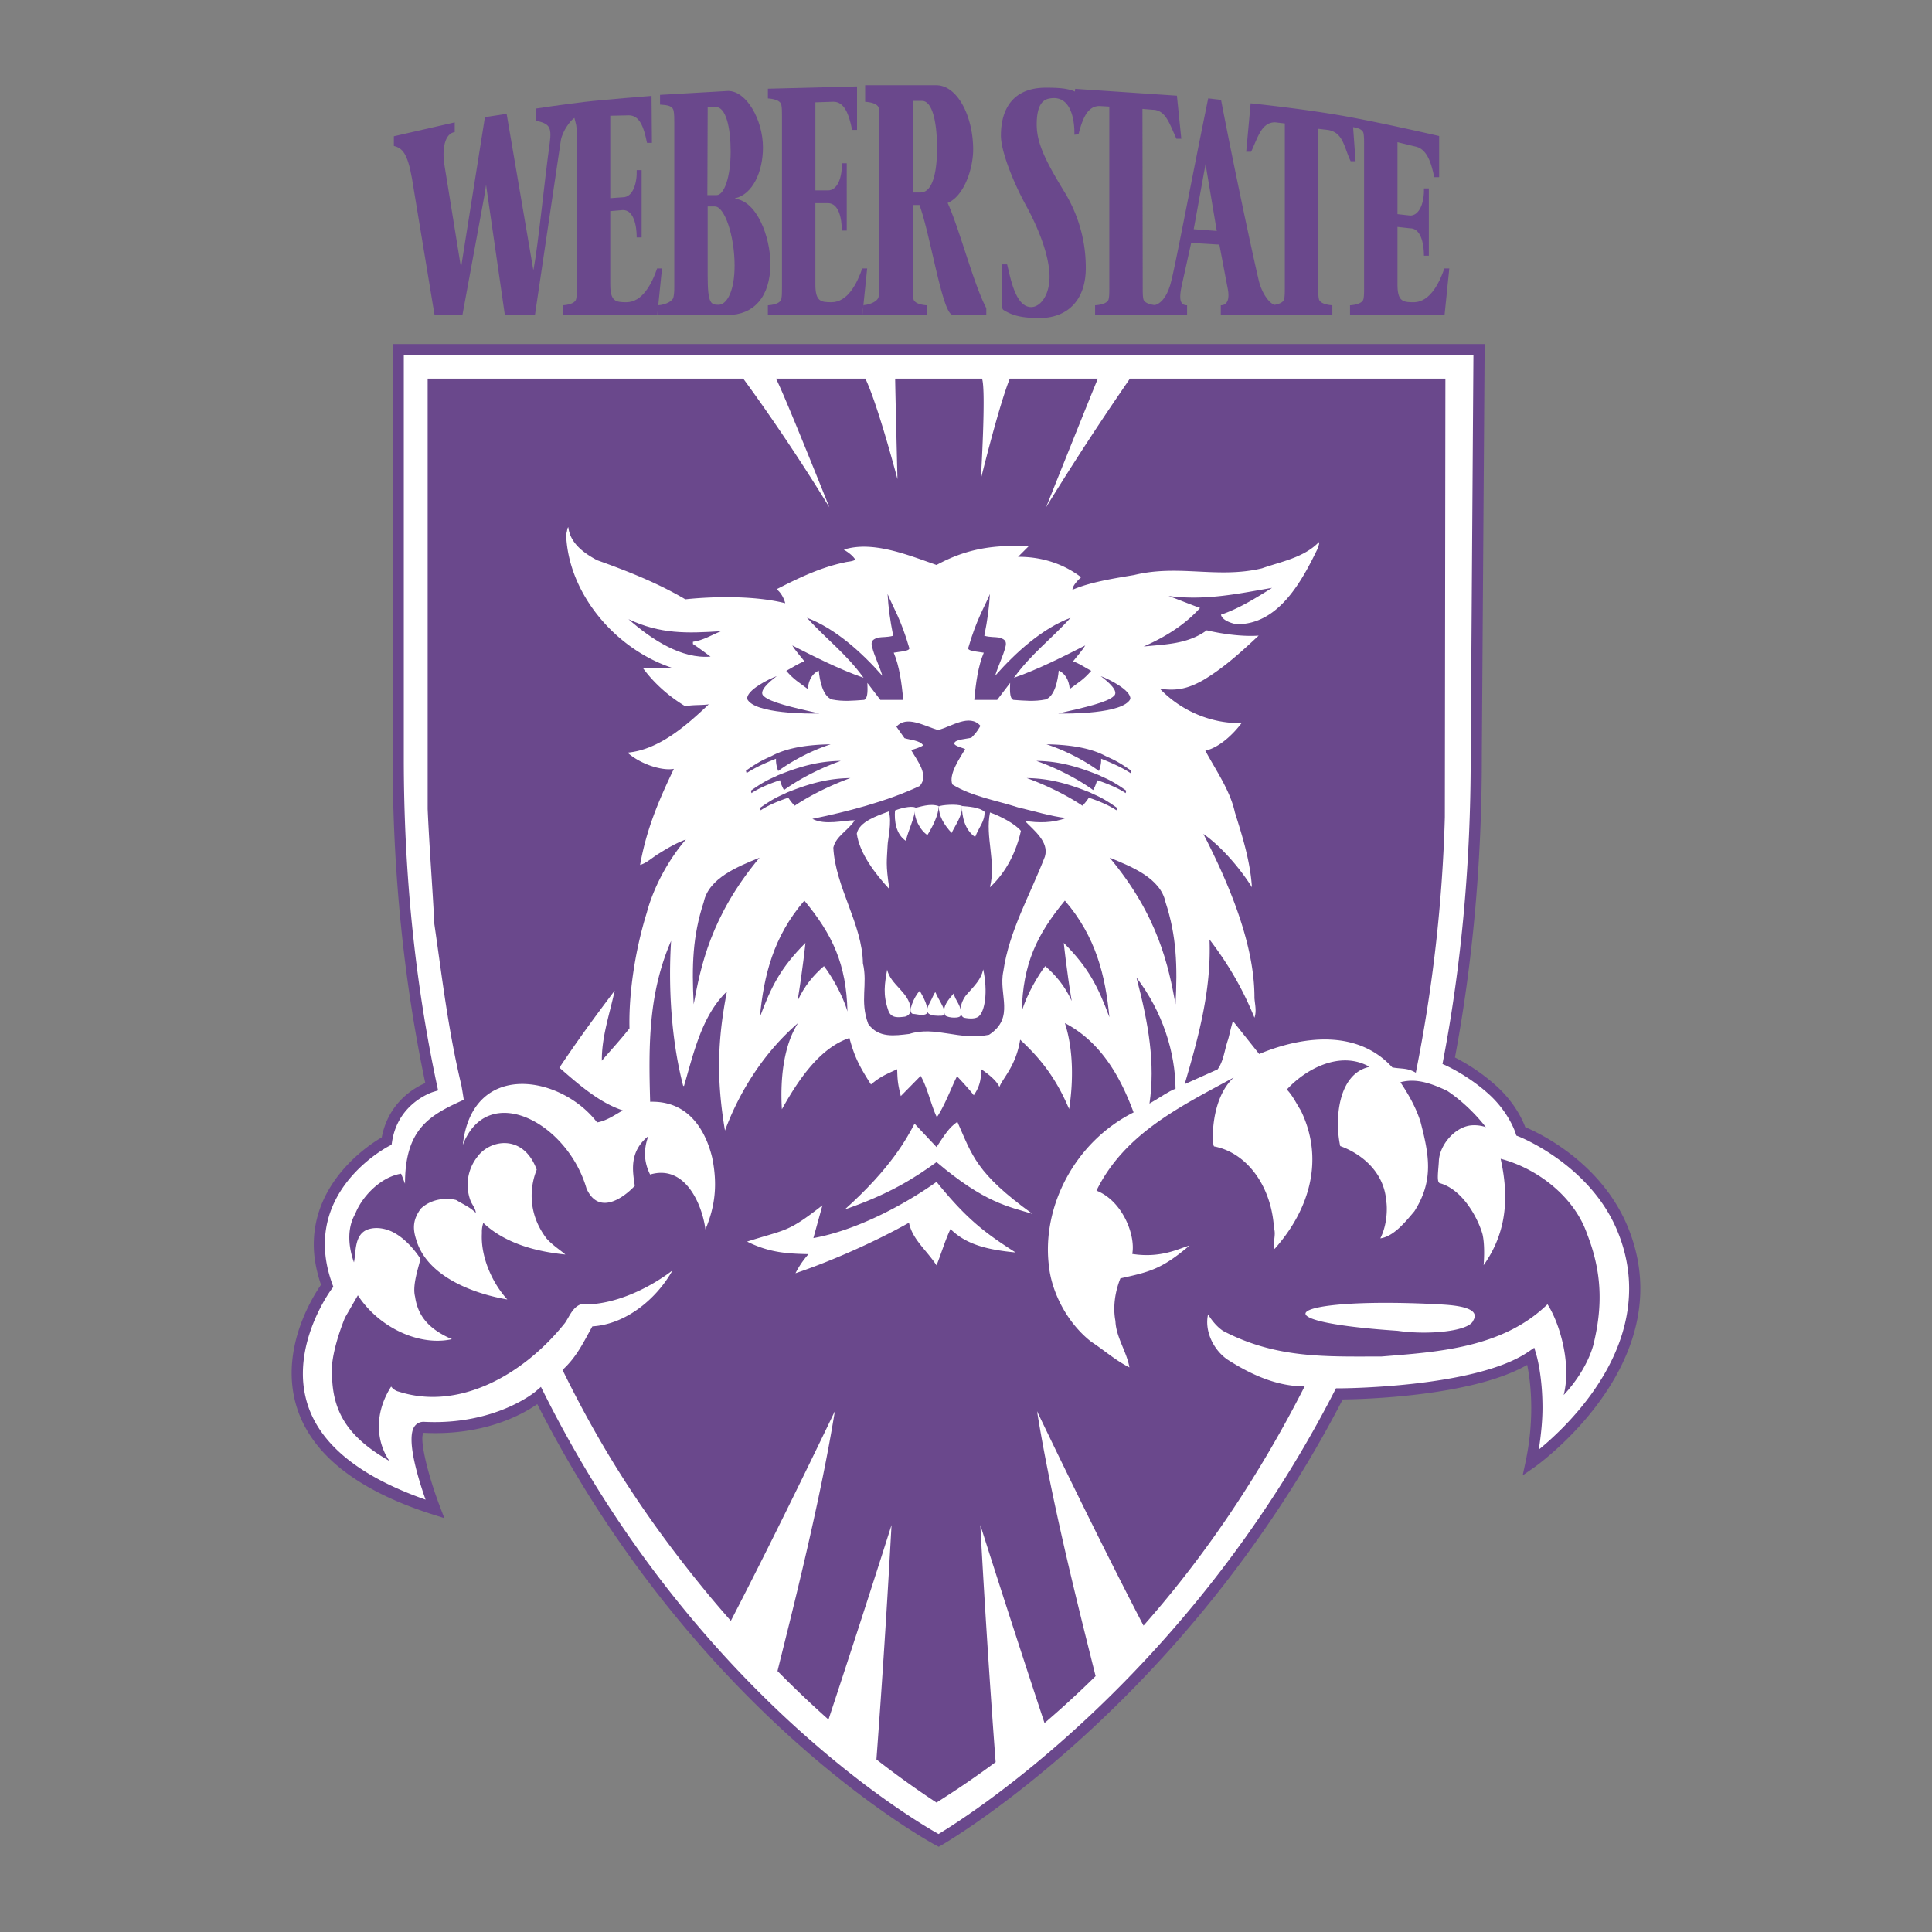 <svg xmlns="http://www.w3.org/2000/svg" width="2500" height="2500" viewBox="0 0 192.756 192.756"><rect x="0" y="0" width="192.756" height="192.756" fill="#808080" stroke="none"/><g fill-rule="evenodd" clip-rule="evenodd"><path fill="#fff" fill-opacity="0" d="M0 0h192.756v192.756H0V0z"/><path d="M148.949 108.786c2.137 1.953 2.785 4.088 2.785 4.088s7.238 2.787 10.117 9.661c5.557 13.267-9.096 23.407-9.096 23.407 1.299-6.132 0-10.589 0-10.589-5.479 3.716-19.123 3.716-19.123 3.716-15.883 30.902-39.984 44.55-39.984 44.55s-23.884-12.495-39.858-44.36c0 0-4.075 3.524-11.501 3.153-2.041-.102 1.113 8.174 1.113 8.174-22.278-7.059-10.768-22.291-10.768-22.291-3.485-9.581 5.932-14.45 5.932-14.45.649-4.272 4.496-5.437 4.496-5.437-2.104-9.827-3.339-20.765-3.327-32.892V34.885h107.83l-.279 40.409c.02 11.175-.988 21.329-2.74 30.531-.001 0 2.266 1.011 4.403 2.961z" fill="#fff"/><path d="M147.564 34.328H39.178v41.358c0 11.269 1.102 22.151 3.253 32.372-1.066.451-3.675 1.913-4.343 5.419-1.051.604-6.782 4.195-6.782 10.694 0 1.231.235 2.575.723 4.012-.633.905-2.93 4.491-2.93 8.815 0 1.117.154 2.282.53 3.463 1.492 4.682 6.069 8.268 13.604 10.655l1.098.347-.411-1.075c-1.33-3.491-2.103-6.965-1.655-7.435 6.145.319 10.003-1.928 11.338-2.864 15.872 31.221 39.547 43.897 39.786 44.022l.269.14.264-.149c.242-.137 24.262-14.001 40.042-44.48 1.709-.014 12.861-.259 18.402-3.445.164.797.406 2.275.406 4.312 0 1.533-.143 3.349-.562 5.337l-.291 1.371 1.152-.798c.125-.087 10.584-7.467 10.584-17.838 0-1.98-.383-4.071-1.289-6.242-2.729-6.51-9.053-9.388-10.195-9.864-.209-.574-.957-2.352-2.846-4.079v-.001a19.143 19.143 0 0 0-4.164-2.869c1.773-9.46 2.68-19.508 2.68-29.893v-.321l.283-40.964h-.56z" fill="#6a488c"/><path d="M147.004 35.441l-.273 39.849v.318c0 10.472-.92 20.601-2.732 30.112l-.082.433.402.181c.021.01 2.217 1.002 4.256 2.862 1.986 1.816 2.621 3.821 2.627 3.841l.08.257.252.1c.07.026 7.057 2.791 9.805 9.356.844 2.014 1.199 3.959 1.199 5.806 0 7.921-6.457 13.977-9.016 16.074.238-1.521.371-2.955.371-4.175 0-3.134-.566-5.134-.604-5.257l-.213-.733-.633.429c-5.271 3.576-18.676 3.62-18.811 3.62h-.34l-.156.301c-14.793 28.789-36.998 42.667-39.498 44.164-2.524-1.411-24.493-14.332-39.351-43.97l-.319-.637-.542.465c-.039.034-4.02 3.374-11.11 3.02-.391-.02-.73.14-.954.448-.213.294-.302.755-.302 1.316 0 1.713.808 4.315 1.399 5.999-6.449-2.257-10.468-5.421-11.768-9.488a10.095 10.095 0 0 1-.471-3.088c0-4.557 2.821-8.368 2.856-8.414l.182-.241-.103-.284c-.523-1.438-.744-2.764-.744-3.975 0-6.376 6.101-9.632 6.408-9.792l.251-.13.043-.28c.587-3.858 3.965-4.942 4.109-4.987l.486-.15-.105-.499c-2.2-10.276-3.315-21.245-3.315-32.605V35.442l106.716-.001z" fill="#fff"/><path d="M98.205 63.429c.611.167 1.031.102 1.533.186.332.139.787.232.559.974-.195.808-.695 1.808-1.016 2.837 2.09-2.369 4.719-4.732 7.533-5.791-1.979 2.173-3.953 3.619-5.652 5.987 2.447-.847 5.021-2.167 7.111-3.226-.318.543-.875 1.14-1.211 1.586.643.224 1.227.641 1.811.947-.807.92-1.223 1.115-2.143 1.811-.094-1.023-.543-1.584-1.1-1.836-.088.959-.391 2.559-1.309 2.882-1.141.223-2.049.125-3.219.042-.438-.174-.324-1.239-.322-1.696-.42.55-.957 1.251-1.293 1.696h-2.283c.152-1.699.387-3.385.947-4.709-.613-.113-1.758-.155-1.532-.529.801-2.771 1.584-3.992 2.145-5.323-.084 1.391-.233 2.537-.559 4.162zM71.947 62.972c-.92.361-1.783.919-2.813 1.059v.222c.612.392 1.169.837 1.755 1.255-2.87.251-5.848-1.672-8.187-3.734 3.2 1.504 5.819 1.42 9.245 1.198zM112.773 69.743c-.736 1.489-6.213 1.469-7.188 1.441 2.811-.638 4.875-1.119 5.523-1.723.604-.465-.541-1.439-1.289-2.003.783.278 3.054 1.404 2.954 2.285zM89.114 63.429c-.61.167-1.03.102-1.532.186-.333.139-.788.232-.559.974.195.808.696 1.808 1.014 2.837-2.089-2.369-4.717-4.732-7.53-5.791 1.978 2.173 3.952 3.619 5.651 5.987-2.448-.847-5.022-2.167-7.11-3.226.319.543.875 1.14 1.209 1.586-.64.224-1.226.641-1.811.947.807.92 1.225 1.115 2.144 1.811.092-1.023.542-1.584 1.1-1.836.086.959.391 2.559 1.307 2.882 1.142.223 2.05.125 3.219.042.439-.174.325-1.239.322-1.696.42.55.959 1.251 1.294 1.696h2.284c-.153-1.699-.389-3.385-.948-4.709.612-.113 1.757-.155 1.532-.529-.802-2.771-1.586-3.992-2.145-5.323.084 1.391.235 2.537.559 4.162zM74.547 69.743c.735 1.489 6.212 1.469 7.187 1.441-2.81-.638-4.874-1.119-5.523-1.723-.604-.465.541-1.439 1.288-2.003-.78.278-3.052 1.404-2.952 2.285zM93.585 72.836c1.336-.335 3.147-1.672 4.233-.417-.352.621-.559.826-.902 1.179-.445.13-1.685.166-1.704.576-.019.288 1.139.51 1.074.576-.502.864-1.681 2.517-1.264 3.521 1.95 1.199 4.411 1.588 6.555 2.285 1.561.362 3.285.892 4.762 1.059-1.281.501-2.785.501-4.096.279.863.919 2.453 2.09 2.008 3.567-1.479 3.847-3.566 7.386-4.15 11.452-.5 2.342 1.197 4.6-1.422 6.326-2.978.614-5.345-.92-7.964-.082-1.419.166-3.062.445-4.093-1.005-.863-2.312-.027-3.928-.529-6.047-.055-3.9-2.756-7.606-2.952-11.537.279-1.169 1.421-1.644 2.145-2.729-1.141 0-2.98.528-4.234-.14 3.37-.697 7.353-1.7 10.722-3.288.92-1.087-.223-2.452-.863-3.568.25-.083.962-.288 1.185-.482-.278-.502-1.38-.548-1.854-.715l-.807-1.144c1.003-1.144 2.721-.095 4.15.334zM116.281 90.002c1.113 3.399 1.199 6.353 1.004 10.198-.682-3.691-1.688-8.793-6.574-14.628 2.174.89 5.07 2.032 5.57 4.43zM110.684 101.482c-1.133-3.048-2.07-4.924-4.551-7.406 0 0 .275 2.701.791 5.79-.697-1.532-1.619-2.592-2.639-3.475-.668.844-1.869 2.852-2.342 4.524.107-4.73 1.488-7.661 4.299-11.06 3.102 3.604 4.041 7.467 4.442 11.627zM70.211 90.002c-1.114 3.399-1.198 6.353-1.002 10.198.68-3.691 1.686-8.793 6.572-14.628-2.172.89-5.069 2.032-5.57 4.43zM75.81 101.482c1.131-3.048 2.069-4.924 4.55-7.406 0 0-.275 2.701-.791 5.79.698-1.532 1.619-2.592 2.638-3.475.67.844 1.869 2.852 2.343 4.524-.106-4.73-1.487-7.661-4.299-11.06-3.102 3.604-4.042 7.467-4.441 11.627zM117.285 108.617c-.748.293-1.395.789-2.6 1.485.584-3.985-.076-7.922-1.301-12.576 2.618 3.426 3.872 7.467 3.901 11.091z" fill="#6a488c"/><path d="M95.977 80.402c.109.863-.675 1.95-1.036 2.703-.808-.892-1.276-1.705-1.276-2.651.262-.145 1.772-.261 2.312-.052z" fill="#fff"/><path d="M98.23 81c.029.948-.516 1.435-.941 2.507-1.086-.75-1.3-2.089-1.327-3.092.584.056 1.753.103 2.268.585zM93.659 80.425c-.027.919-.631 2.081-1.132 2.889-.725-.475-1.365-1.673-1.281-2.703.528-.085 1.53-.497 2.413-.186z" fill="#fff"/><path d="M91.32 80.563c0 .921-.743 2.36-.938 3.334-1.002-.667-1.169-2.001-1.086-3.033.446-.193 1.56-.499 2.024-.301zM88.559 84.293c-.071 1.594-.214 1.871.176 4.417-1.42-1.532-2.975-3.56-3.254-5.537.251-1.226 2.099-1.797 3.184-2.216.357.963-.106 2.918-.106 3.336zM101.855 82.896c-.416 1.923-1.391 4.069-3.09 5.629.641-2.536-.494-5.039.008-7.463.977.333 2.526 1.136 3.082 1.834zM97.623 101.427c-.279.201-.776.243-1.435.111-.584-.209-.426-1.522.246-2.303.855-.958 1.439-1.516 1.662-2.518.482 2.262.172 4.199-.473 4.71zM90.856 100.549c.102.44-.195.795-.558.878-.669.084-1.392.193-1.671-.612-.557-1.617-.366-2.626-.116-4.074.34 1.509 2.122 2.22 2.345 3.808z" fill="#fff"/><path d="M92.471 101.11c-.334.308-1.013.047-1.374.047-.599-.079.084-1.719.668-2.303.362.639.929 1.645.706 2.256z" fill="#fff"/><path d="M93.334 99.004c.278.751 1.35 2.079.668 2.33-2.438.13-1.253-1.078-.891-1.997.085-.112.111-.308.223-.333z" fill="#fff"/><path d="M95.164 99.095c.082.752.9 1.255.649 2.285-.279.28-1.542.126-1.55-.162-.26-.846.362-1.463.901-2.123z" fill="#fff"/><path d="M158.352 123.135c-1.254-3.679-4.902-6.548-8.633-7.522.809 3.648.695 7.244-1.699 10.615 0 0 .174-1.865-.111-3.093-.445-1.562-1.941-4.441-4.262-5.091-.324-.092-.156-1.151-.094-2.134.027-1.532 1.393-3.251 2.934-3.587.67-.142 1.422 0 1.758.138-1.061-1.364-2.396-2.647-3.846-3.622-1.477-.697-3.062-1.31-4.678-.863.836 1.254 1.559 2.534 2.006 3.956.863 3.317 1.336 5.854-.613 8.917-.92 1.088-2.061 2.509-3.398 2.703.73-1.44.697-3.149.586-3.762-.25-3.121-2.812-4.82-4.588-5.447-.559-2.542-.279-7.211 2.924-7.906-2.924-1.672-6.385.229-8.25 2.263.611.641.947 1.393 1.393 2.089 2.311 4.739 1.002 9.756-2.619 13.822-.193-.696.168-1.393-.055-2.062-.252-4.291-2.768-7.566-5.973-8.171-.23-.092-.418-4.737 1.963-6.877-5.348 2.898-10.916 5.601-13.703 11.287 2.598 1.022 3.922 4.438 3.572 6.317 2.902.453 4.678-.557 5.709-.836-2.783 2.368-3.988 2.627-6.893 3.273-.578 1.443-.744 2.976-.494 4.259.057 1.615 1.143 3.092 1.393 4.624-1.393-.696-2.535-1.728-3.814-2.562-2.424-1.896-3.982-4.99-4.232-7.691-.67-5.908 2.672-12.29 8.465-15.189-1.17-3.147-3.051-6.924-6.855-8.91.91 2.812.812 6.096.422 8.577-1.248-2.951-2.736-4.937-4.887-6.921-.414 2.646-1.762 3.852-2.066 4.716-.307-.669-1.158-1.325-1.818-1.77 0 1.023-.164 1.77-.744 2.597-.418-.559-1.22-1.419-1.666-1.892-.485.897-1.177 2.842-2.013 4.082-.536-1.04-.954-3.018-1.621-4.119l-1.979 2.013c-.306-1.264-.33-1.574-.361-2.681-1.127.527-1.624.692-2.616 1.521-1.157-1.821-1.619-2.688-2.149-4.635-2.976.993-5.122 4.212-6.737 7.112-.167-2.732.084-6.239 1.616-8.608-3.397 2.927-5.847 6.828-7.295 10.729-.863-5.099-.752-9.029.195-13.877-2.535 2.425-3.343 6.27-4.289 9.447l-.084-.058c-1.225-4.708-1.476-10.086-1.197-14.434-2.256 5.21-2.256 10.337-2.089 16.051 3.999-.126 5.607 3.136 6.191 5.586.529 2.592.325 4.781-.677 7.149-.308-2.396-1.968-6.522-5.52-5.477-.59-1.186-.695-2.438-.173-3.832-1.949 1.567-1.566 3.519-1.354 4.96-1.141 1.227-3.606 2.973-4.814.278-1.909-6.605-9.839-10.774-12.346-4.364.945-8.487 9.794-6.963 13.4-2.239.947-.166 1.727-.724 2.562-1.199-2.354-.777-4.405-2.591-6.325-4.263 1.865-2.786 3.457-4.96 5.518-7.691-.501 2.313-1.31 4.654-1.282 6.995.948-1.114 1.866-2.09 2.758-3.232-.084-3.372.528-7.691 1.727-11.538.696-2.617 2.199-5.321 3.898-7.3-.974.363-1.782.837-2.673 1.393-.584.336-1.254.976-1.894 1.145.64-3.568 1.837-6.382 3.37-9.587-1.198.223-3.342-.474-4.623-1.616 3.063-.278 5.764-2.592 8.104-4.82-.723.11-1.614.028-2.339.194-1.615-.975-3.09-2.257-4.233-3.818h2.953c-5.821-1.923-10.444-7.552-10.611-13.376.111-.194.084-.612.223-.668.167 1.616 1.615 2.62 2.868 3.288 3.036 1.086 6.07 2.285 8.8 3.902 2.924-.307 6.991-.363 9.97.39-.14-.529-.446-1.087-.864-1.394 2.173-1.114 4.373-2.174 6.769-2.675.277-.084.835-.084 1.085-.279-.279-.446-.752-.753-1.142-1.002 2.84-.893 6.238.474 9.246 1.533 2.981-1.616 5.654-2.035 9.189-1.868l-1.057 1.058c2.229-.027 4.482.642 6.293 2.035-.389.362-.861.864-.861 1.253 1.752-.779 4.344-1.169 6.152-1.475 4.484-1.087 8.326.389 12.754-.668 1.895-.671 4.18-1.06 5.682-2.62.084.167-.082.417-.109.613-1.533 3.177-3.9 7.664-8.133 7.58-.586-.112-1.422-.418-1.531-.948 1.809-.614 3.453-1.644 5.098-2.676-3.176.53-6.547 1.311-10.332.809 1.057.39 2.088.808 3.146 1.198-1.561 1.728-3.537 2.925-5.627 3.845 2.145-.223 4.4-.223 6.295-1.617 1.643.391 3.646.643 5.18.53-1.699 1.588-3.455 3.205-5.516 4.431-1.529.864-2.672 1.115-4.342.864 2.225 2.34 5.346 3.511 8.158 3.427-.836 1.114-2.229 2.452-3.621 2.758 1.086 2.008 2.479 3.985 2.951 6.159.781 2.48 1.533 4.904 1.699 7.468-1.223-1.951-3.09-4.097-4.846-5.323 2.592 5.045 5.125 11.064 5.098 16.387.057.668.223 1.309 0 1.95-1.17-2.87-2.535-5.238-4.484-7.803.195 5.071-1.113 9.78-2.479 14.434l3.285-1.475c.615-.838.697-2.007 1.059-3.01.141-.529.309-1.311.475-1.813l2.617 3.289.473-.194c4.15-1.617 9.414-2.201 12.811 1.532.949.168 1.504.027 2.34.529a151.07 151.07 0 0 0 2.896-25.497l.055-43.751h-31.475c-.859 1.259-4.252 6.132-8.367 12.836 0 0 4.455-11.136 5.168-12.836h-8.783c-.404.954-1.355 3.867-2.891 10.015 0 0 .541-8.931.115-10.015H89.32v.012h-.01c.008.985.23 10.016.23 10.016-1.722-6.434-2.794-9.224-3.206-10.028h-8.919c.666 1.149 5.33 12.836 5.33 12.836-4.259-6.94-7.837-11.802-8.59-12.836H42.668v42.942c.167 3.845.473 7.579.669 11.481.779 5.351 1.363 10.507 2.701 16.105.162.9.231 1.423.231 1.423-3.411 1.532-5.861 2.902-5.861 8.377-.326-.857-.385-1.025-.411-1.004-2.135.372-3.937 2.393-4.557 4.01-.946 1.644-.57 3.608-.125 4.835.223-1.003 0-2.786 1.392-3.288.919-.307 1.978-.057 2.757.417 1.476.863 2.485 2.516 2.485 2.516-.194.893-.834 2.646-.536 3.782.257 1.791 1.232 3.184 3.675 4.236-3.175.724-7.24-1.087-9.384-4.375l-1.275 2.209s-1.649 3.865-1.288 6.178c.167 3.373 1.659 5.827 5.709 8.137-1.218-1.776-1.636-4.562.175-7.42 0 0 .271.398.771.51 6.016 1.923 12.457-1.693 16.57-6.855.446-.64.752-1.559 1.588-1.866 2.924.167 6.46-1.337 9.135-3.371-1.532 2.758-4.577 5.367-7.987 5.576-.81 1.421-1.52 3.022-2.981 4.345 4.094 8.36 8.629 15.27 14.728 22.627.678.812 1.369 1.611 2.067 2.406 4.92-9.496 10.375-20.913 10.375-20.913-1.51 9.417-4.563 21.216-5.72 25.923a105.752 105.752 0 0 0 5.088 4.84 1764.366 1764.366 0 0 0 6.289-19.408 1171.65 1171.65 0 0 1-1.506 23.39 92.104 92.104 0 0 0 5.991 4.3c2.033-1.279 4-2.625 5.902-4.037-.344-4.48-1.023-14.19-1.527-23.652 0 0 2.941 9.293 6.404 19.754a96.698 96.698 0 0 0 5.096-4.68c-1.07-4.342-4.277-16.656-5.842-26.429 0 0 5.627 11.792 10.623 21.391 6.371-7.203 11.699-15.268 16.076-23.868-2.672 0-5.234-1.086-7.74-2.701-1.449-1.033-2.258-2.928-1.895-4.487.361.611.945 1.309 1.531 1.671 5.318 2.759 10.248 2.536 15.764 2.536 5.484-.446 12.057-.809 16.568-5.211 1.178 1.805 2.424 5.879 1.615 9.056 1.311-1.394 2.451-3.204 2.951-4.959.951-3.847.896-7.247-.607-11.091z" fill="#6a488c"/><path d="M103.012 121.11c-2.414-.744-4.746-1.081-9.573-5.168-2.298 1.663-4.765 3.21-9.156 4.726 4.595-4.108 6.182-7.083 6.962-8.559l2.193 2.333c.835-1.254 1.218-1.915 2.077-2.52 1.487 3.345 1.856 5.125 7.497 9.188z" fill="#fff"/><path d="M101.326 124.959c-2.561-.25-4.86-.701-6.496-2.341-.556 1.185-.891 2.369-1.391 3.624-1.059-1.589-2.401-2.578-2.751-4.251-3.368 1.896-7.759 3.842-11.324 5.04.25-.473.556-1.05 1.298-1.905-1.996-.05-3.843-.11-6.126-1.253 3.968-1.255 4.039-.905 7.52-3.622l-.905 3.273c4.247-.767 8.946-3.239 12.288-5.607 2.994 3.691 4.784 5.064 7.887 7.042zM54.514 123.546c.584.67 1.308 1.114 1.894 1.617-2.813-.279-5.959-1.06-8.187-3.15a2.631 2.631 0 0 0-.141 1.004c-.139 2.201.892 4.82 2.535 6.632-3.286-.559-8.047-2.257-9.105-6.021-.363-1.142-.279-2.004.473-3.036.975-.948 2.479-1.143 3.536-.863.668.417 1.365.696 1.95 1.28 0-.333-.277-.724-.474-1.087a4.505 4.505 0 0 1 .614-4.485c1.262-1.771 4.616-2.339 5.938 1.261.033-.001-1.652 3.378.967 6.848zM142.473 130.08c.826.095 5.557-.032 4.512 1.672-.412 1.089-4.533 1.462-7.539 1.024-14.344-.964-10.809-3.291 3.027-2.696z" fill="#fff"/><path d="M65.562 26.785c-.536 1.556-1.485 3.368-3.064 3.368-1.074 0-1.611-.077-1.611-1.786v-7.305l1.264-.107c1.059 0 1.374 1.506 1.374 2.73h.491v-6.71h-.491c.048 1.275-.377 2.704-1.374 2.704l-1.264.092v-8.224l1.846-.042c1.059 0 1.487 1.092 1.819 2.751h.49l-.038-4.689s-4.825.379-6.688.6c-2.142.251-4.845.662-4.845.662l-.017 1.202c1.28.305 1.628.535 1.391 2.245-.521 3.726-1.122 9.958-1.612 12.612H53.2l-2.654-15.534-2.165.335-2.37 14.918h-.031l-1.612-9.977c-.316-1.736.005-3.324 1-3.453v-.969l-6.072 1.386v.969c.838.204 1.359.714 1.802 3.214l2.258 13.651h2.781l2.179-11.838.178-1.15 1.876 12.989h3.001l2.59-17.462c.18-.943.998-2.015 1.348-2.2-.005.016.136.478.177.712.062.28.062 1.156.062 1.564v14.655c0 .408 0 .844-.062 1.123-.063.357-.569.587-1.344.638v.969h9.432l.474-4.644h-.486v.001z" fill="#6a488c"/><path d="M65.578 31.429l.094-.973c.774-.051 1.449-.43 1.513-.789.064-.28.088-.561.088-.969V12.194c0-.409-.007-.841-.063-1.123-.106-.521-.585-.585-1.359-.636v-.971l6.792-.391c1.849 0 3.477 2.908 3.477 5.638 0 2.449-1.042 4.688-2.78 5.07v.051c2.181.23 3.522 3.814 3.522 6.494 0 3.318-1.689 5.103-4.265 5.103h-7.019zm5.027-3.878c0 2.755.333 2.857 1.075 2.857.869 0 1.611-1.429 1.611-3.904 0-3.011-1.011-5.905-1.958-5.905h-.728v6.952zm-.03-8.084h.922c.743 0 1.4-1.771 1.4-4.348 0-2.373-.459-4.455-1.501-4.455l-.79.028-.031 8.775z" fill="#6a488c"/><path d="M76.612 30.459c.774-.051 1.28-.281 1.342-.638.064-.279.064-.715.064-1.123V11.582c0-.408 0-.842-.064-1.124-.062-.356-.567-.587-1.342-.638v-.968l8.895-.228v4.336h-.49c-.332-1.659-.805-2.809-1.864-2.809l-1.802.057v8.787h1.265c.995 0 1.421-1.429 1.374-2.704h.489V23h-.489c0-1.225-.316-2.73-1.374-2.73H81.35v8.097c0 1.709.538 1.786 1.613 1.786 1.579 0 2.526-1.812 3.064-3.368h.49l-.475 4.644h-9.431v-.97h.001z" fill="#6a488c"/><path d="M86.316 8.504h7.092c2.118 0 3.684 3.099 3.684 6.416 0 1.862-.886 4.639-2.545 5.328 1.216 2.679 2.576 8.069 3.854 10.492v.664h-3.348c-1.027 0-2.187-7.857-3.317-10.949h-.663v8.244c0 .408 0 .844.062 1.123.064.357.57.587 1.342.638v.969h-6.434l.095-.988c.79-.052 1.449-.447 1.512-.805a3.94 3.94 0 0 0 .087-.938V11.917c0-.408 0-.842-.062-1.123-.064-.357-.57-.587-1.359-.638V8.504zm4.756 10.7h.757c1.438 0 1.66-2.777 1.66-4.385 0-2.73-.491-4.754-1.502-4.754h-.915v9.139zM144.102 26.785c-.535 1.556-1.484 3.368-3.064 3.368-1.074 0-1.611-.077-1.611-1.786v-5.728l1.264.14c1.059 0 1.375 1.505 1.375 2.73h.49v-6.71h-.49c.047 1.275-.381 2.704-1.375 2.704l-1.264-.139v-7.179l1.771.43c1.082.215 1.562 1.403 1.893 3.061h.492v-4.107s-5.113-1.181-8.895-1.886c-4.318-.806-9.912-1.375-9.912-1.375l-.441 4.832h.49c.68-1.455 1.043-2.938 2.387-2.938l.975.114v16.382c0 .408 0 .844-.064 1.123-.051.296-.408.5-.975.594-.627-.229-1.307-1.339-1.561-2.432-.648-2.729-2.549-11.672-3.762-18.018l-1.283-.152c-1.811 8.834-3.375 17.276-3.787 18.604-.43 1.415-1.07 1.919-1.551 2.021-.65-.078-1.074-.295-1.131-.618-.064-.279-.064-.715-.064-1.123l-.027-17.834 1.004.085c1.326 0 1.705 1.439 2.387 2.894h.486l-.439-4.295-10.15-.684-.025.275c-.004-.002-.004-.006-.006-.007-.74-.331-1.721-.382-2.889-.382-3.129 0-4.488 1.93-4.488 4.787 0 1.429 1.064 4.328 2.518 6.993 1.557 2.849 2.332 5.387 2.332 7.071 0 1.862-.914 3.036-1.832 3.036-1.533 0-2.037-2.756-2.4-4.262h-.49v4.186c0 .204.047.306.111.356.822.511 1.689.816 3.617.816 2.686 0 4.613-1.683 4.613-5 0-1.66-.262-4.535-2.158-7.63-1.924-3.141-2.74-4.877-2.74-6.688 0-1.889.584-2.435 1.186-2.568 2.783-.614 2.572 3.595 2.572 3.595.262-.028.408-.028.408-.028.408-1.587.896-2.836 2.105-2.836l.973.057v18.062c0 .408 0 .844-.062 1.123-.062.357-.568.587-1.357.638v.969h9.176v-.969c-.775 0-.783-.777-.537-1.94l.947-4.283 2.812.17.805 4.241c.254 1.123.033 1.812-.662 1.812v.969h11.129v-.969c-.773-.051-1.279-.281-1.344-.638-.062-.279-.062-.715-.062-1.123V12.85l.977.113c1.514.266 1.574 1.668 2.256 3.121h.49l-.246-3.399c.598.085.98.298 1.035.605.062.28.062.714.062 1.123v14.285c0 .408 0 .844-.062 1.123-.062.357-.568.587-1.342.638v.969h9.432l.473-4.644h-.495v.001zm-25.004-3.917l1.18-6.499 1.119 6.67-2.299-.171zM108.787 79.08c.512.278 1.07.386 2.662 1.521l-.061.244c-1.072-.734-2.756-1.256-2.756-1.256s-.309.49-.645.796c0 0-2.117-1.504-5.543-2.757 1.992.031 3.8.42 6.343 1.452zM109.707 77.364c.51.279 1.068.386 2.66 1.52l-.061.246c-1.072-.736-2.85-1.288-2.85-1.288s-.092.46-.396.981c0 0-2.15-1.657-5.666-2.911 1.993.03 3.77.421 6.313 1.452zM110.197 75.372c.51.278 1.068.387 2.66 1.52l-.061.246c-1.072-.736-2.939-1.44-2.939-1.44s.061.49-.215 1.226c0 0-2.145-1.655-5.238-2.666 1.992.03 4.166.274 5.793 1.114zM78.494 79.08c-.51.278-1.069.386-2.662 1.521l.062.244c1.072-.734 2.757-1.256 2.757-1.256s.305.49.643.796c0 0 2.118-1.504 5.542-2.757-1.99.031-3.798.42-6.342 1.452zM77.576 77.364c-.511.279-1.069.386-2.661 1.52l.061.246c1.073-.736 2.848-1.288 2.848-1.288s.092.46.398.981c0 0 2.148-1.657 5.666-2.911-1.991.03-3.769.421-6.312 1.452zM77.086 75.372c-.511.278-1.069.387-2.662 1.52l.061.246c1.073-.736 2.94-1.44 2.94-1.44s-.061.49.215 1.226c0 0 2.143-1.655 5.236-2.666-1.99.03-4.164.274-5.79 1.114z" fill="#6a488c"/></g></svg>
